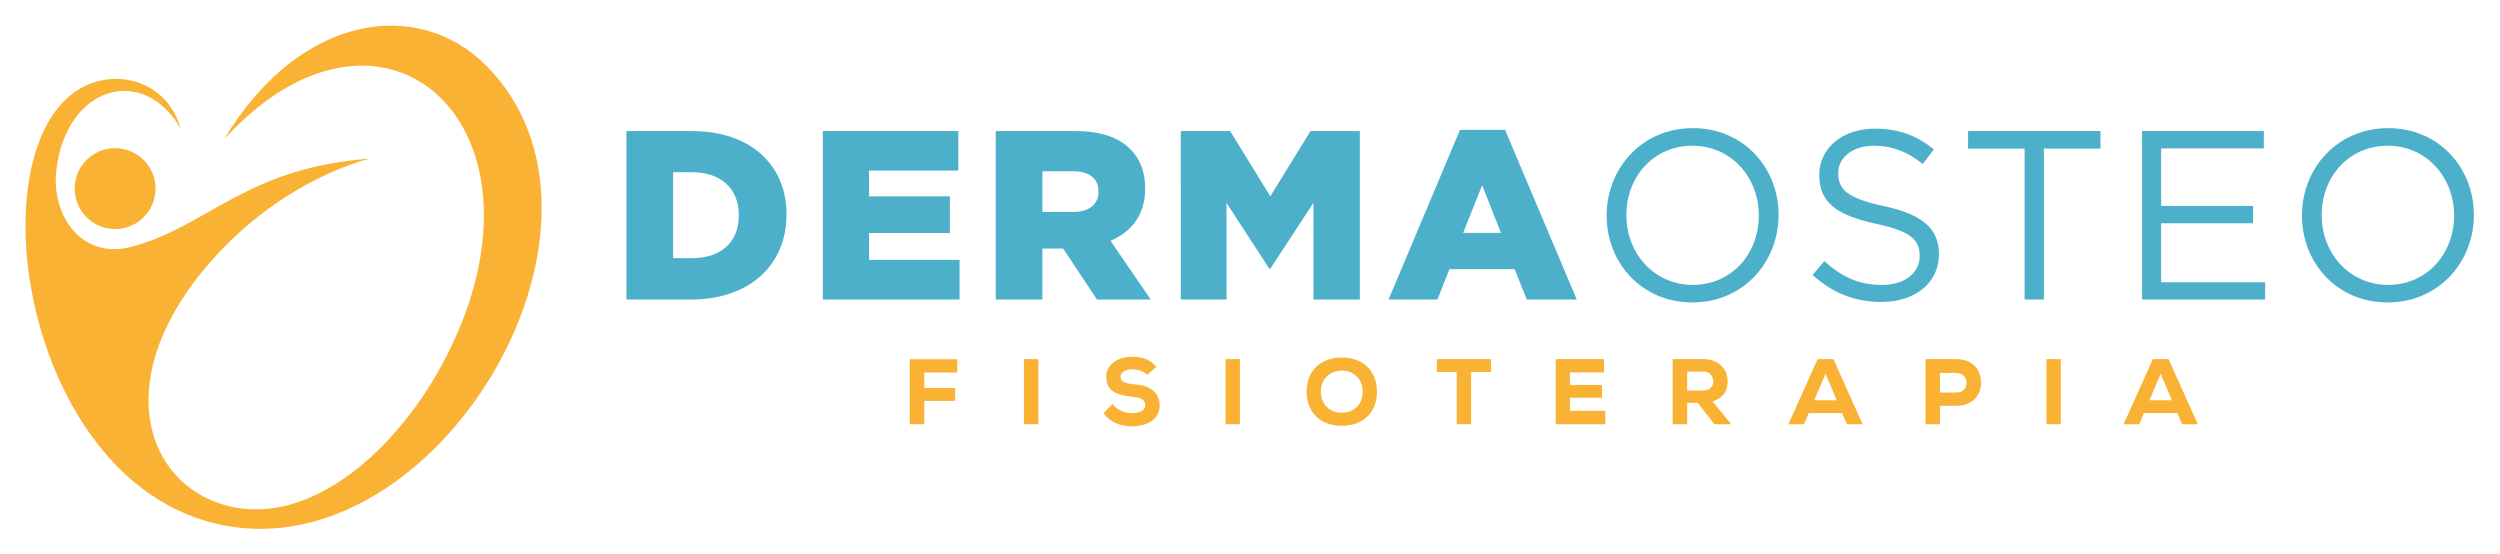 <svg xmlns:dc="http://purl.org/dc/elements/1.1/" xmlns:cc="http://creativecommons.org/ns#" xmlns:rdf="http://www.w3.org/1999/02/22-rdf-syntax-ns#" xmlns:svg="http://www.w3.org/2000/svg" xmlns="http://www.w3.org/2000/svg" id="svg2" xml:space="preserve" width="130.667" height="28.977" viewBox="0 0 130.667 28.977"><defs id="defs6"></defs><g id="g10" transform="matrix(1.333,0,0,-1.333,1.333,27.643)"><g id="g12"><g id="g14"><path d="m 7.784,15.274 c 3.012,5.002 7.659,5.538 10.288,2.883 C 24.11,12.063 16.466,-1.105 8.155,0.075 -0.385,1.283 -2.301,16.126 2.801,17.543 c 1.378,0.382 2.863,-0.32 3.275,-1.839 -1.46,2.527 -4.48,1.671 -4.866,-1.631 -0.207,-1.748 0.944,-3.444 2.801,-3.047 0.692,0.16 1.435,0.469 2.134,0.834 2.061,1.078 3.642,2.359 7.331,2.658 C 11.221,13.873 9.153,12.504 7.605,10.858 3.458,6.445 4.476,2.368 7.219,1.152 c 3.758,-1.664 8.037,2.311 9.873,6.902 3.314,8.294 -3.355,13.748 -9.308,7.22" style="fill:#f9b234;fill-opacity:1;fill-rule:nonzero;stroke:none" id="path16"></path><path d="m 3.511,14.928 c -0.874,0 -1.583,-0.71 -1.583,-1.584 0,-0.877 0.709,-1.587 1.583,-1.587 0.878,0 1.588,0.71 1.588,1.587 0,0.874 -0.71,1.584 -1.588,1.584" style="fill:#f9b234;fill-opacity:1;fill-rule:nonzero;stroke:none" id="path18"></path></g><g id="g20"><path d="m 34.672,4.103 v 2.549 h 1.86 V 6.131 H 35.241 V 5.526 h 1.211 V 5.019 H 35.241 V 4.103 Z" style="fill:#f9b234;fill-opacity:1;fill-rule:nonzero;stroke:none" id="path22"></path><path d="m 39.148,6.656 h 0.566 V 4.103 h -0.566 z" style="fill:#f9b234;fill-opacity:1;fill-rule:nonzero;stroke:none" id="path24"></path><path d="m 43.983,6.04 c -0.142,0.15 -0.39,0.215 -0.59,0.215 -0.252,0 -0.456,-0.105 -0.456,-0.281 0,-0.233 0.223,-0.277 0.55,-0.306 0.503,-0.044 0.981,-0.237 0.981,-0.828 0,-0.569 -0.525,-0.817 -1.075,-0.82 -0.442,-0.004 -0.901,0.167 -1.116,0.525 l 0.339,0.354 c 0.197,-0.252 0.521,-0.361 0.78,-0.361 0.303,0 0.51,0.12 0.51,0.302 0.004,0.215 -0.167,0.314 -0.514,0.343 -0.54,0.051 -1.021,0.186 -1.014,0.787 0.004,0.507 0.485,0.777 1.01,0.777 0.394,0 0.689,-0.088 0.952,-0.393 z" style="fill:#f9b234;fill-opacity:1;fill-rule:nonzero;stroke:none" id="path26"></path><path d="m 47.052,6.656 h 0.565 V 4.103 h -0.565 z" style="fill:#f9b234;fill-opacity:1;fill-rule:nonzero;stroke:none" id="path28"></path><path d="m 51.611,6.207 c -0.485,0 -0.821,-0.365 -0.821,-0.828 0,-0.478 0.336,-0.824 0.821,-0.824 0.496,0 0.821,0.35 0.821,0.824 0,0.467 -0.325,0.828 -0.821,0.828 z m 0,-2.166 c -0.817,0 -1.378,0.507 -1.378,1.338 0,0.832 0.561,1.339 1.378,1.339 0.817,0 1.379,-0.506 1.379,-1.339 0,-0.831 -0.561,-1.338 -1.379,-1.338" style="fill:#f9b234;fill-opacity:1;fill-rule:nonzero;stroke:none" id="path30"></path><path d="M 56.117,6.149 H 55.341 V 6.656 h 2.119 V 6.149 H 56.683 V 4.103 h -0.566 z" style="fill:#f9b234;fill-opacity:1;fill-rule:nonzero;stroke:none" id="path32"></path><path d="M 61.943,4.103 H 59.999 V 6.656 h 1.893 V 6.135 H 60.557 V 5.643 h 1.259 V 5.142 H 60.557 V 4.628 h 1.386 z" style="fill:#f9b234;fill-opacity:1;fill-rule:nonzero;stroke:none" id="path34"></path><path d="M 65.154,6.168 V 5.424 h 0.649 c 0.263,0 0.376,0.197 0.376,0.357 -0.004,0.175 -0.117,0.387 -0.383,0.387 z M 66.849,4.103 H 66.219 L 65.566,4.942 H 65.154 V 4.103 H 64.584 V 6.656 h 1.212 c 0.616,0 0.945,-0.412 0.945,-0.861 C 66.737,5.463 66.639,5.168 66.15,4.993 l 0.7,-0.846 z" style="fill:#f9b234;fill-opacity:1;fill-rule:nonzero;stroke:none" id="path36"></path><path d="M 70.579,6.08 70.138,5.044 h 0.879 z M 71.231,4.541 H 69.922 L 69.736,4.103 h -0.613 l 1.145,2.553 h 0.62 l 1.145,-2.553 h -0.616 z" style="fill:#f9b234;fill-opacity:1;fill-rule:nonzero;stroke:none" id="path38"></path><path d="m 75.066,5.346 h 0.635 c 0.273,0 0.408,0.179 0.408,0.383 0,0.204 -0.139,0.387 -0.408,0.387 H 75.066 Z m 0,-0.521 V 4.103 H 74.497 V 6.656 h 1.204 c 0.652,0 0.977,-0.423 0.977,-0.915 0,-0.51 -0.329,-0.908 -0.977,-0.916 z" style="fill:#f9b234;fill-opacity:1;fill-rule:nonzero;stroke:none" id="path40"></path><path d="m 79.24,6.656 h 0.565 V 4.103 h -0.565 z" style="fill:#f9b234;fill-opacity:1;fill-rule:nonzero;stroke:none" id="path42"></path><path d="M 83.722,6.08 83.282,5.044 h 0.878 z M 84.375,4.541 H 83.066 L 82.88,4.103 h -0.613 l 1.145,2.553 h 0.619 l 1.145,-2.553 h -0.616 z" style="fill:#f9b234;fill-opacity:1;fill-rule:nonzero;stroke:none" id="path44"></path><path d="m 23.562,8.992 h 2.521 c 2.368,0 3.756,1.415 3.756,3.323 v 0.019 c 0,1.905 -1.37,3.264 -3.719,3.264 h -2.558 z m 2.577,4.993 c 1.105,0 1.83,-0.623 1.83,-1.68 v -0.019 c 0,-1.065 -0.725,-1.67 -1.83,-1.67 h -0.747 v 3.369 z M 31.263,8.992 h 5.362 v 1.557 h -3.551 v 1.049 h 3.171 v 1.442 h -3.171 v 1.011 h 3.502 v 1.547 H 31.263 Z m 6.779,0 h 1.83 v 2.001 h 0.813 l 1.33,-2.001 h 2.106 l -1.579,2.304 c 0.822,0.348 1.359,1.019 1.359,2.039 v 0.019 c 0,0.65 -0.198,1.151 -0.583,1.539 -0.444,0.444 -1.142,0.706 -2.154,0.706 h -3.123 z m 1.83,3.435 v 1.595 h 1.209 c 0.602,0 0.99,-0.262 0.99,-0.792 v -0.019 c 0,-0.482 -0.366,-0.784 -0.982,-0.784 z m 5.427,-3.435 h 1.793 v 3.786 l 1.68,-2.577 h 0.037 l 1.691,2.585 V 8.992 h 1.819 v 6.606 h -1.934 l -1.576,-2.558 -1.576,2.558 h -1.935 z m 8.146,0 h 1.916 l 0.471,1.19 h 2.558 l 0.474,-1.19 h 1.961 l -2.812,6.654 h -1.766 z m 2.925,2.614 0.746,1.87 0.736,-1.87 z" style="fill:#4cb0cb;fill-opacity:1;fill-rule:nonzero;stroke:none" id="path46"></path><path d="m 65.358,8.879 c 2.009,0 3.379,1.595 3.379,3.417 v 0.019 c 0,1.822 -1.351,3.398 -3.361,3.398 -2.012,0 -3.379,-1.595 -3.379,-3.417 v -0.019 c 0,-1.822 1.348,-3.398 3.361,-3.398 z m 0.019,0.688 c -1.512,0 -2.606,1.228 -2.606,2.729 v 0.019 c 0,1.501 1.075,2.708 2.587,2.708 1.509,0 2.604,-1.225 2.604,-2.726 v -0.019 c 0,-1.501 -1.076,-2.711 -2.585,-2.711 z M 72.769,8.898 c 1.311,0 2.256,0.736 2.256,1.868 v 0.019 c 0,1.011 -0.68,1.549 -2.151,1.87 -1.456,0.31 -1.796,0.661 -1.796,1.284 v 0.019 c 0,0.594 0.548,1.065 1.407,1.065 0.68,0 1.292,-0.217 1.908,-0.717 l 0.433,0.575 c -0.669,0.538 -1.359,0.813 -2.322,0.813 -1.255,0 -2.17,-0.765 -2.17,-1.803 v -0.019 c 0,-1.086 0.699,-1.576 2.218,-1.908 1.386,-0.291 1.718,-0.642 1.718,-1.255 v -0.019 c 0,-0.65 -0.586,-1.124 -1.472,-1.124 -0.918,0 -1.579,0.313 -2.266,0.934 L 70.069,9.955 c 0.792,-0.709 1.651,-1.057 2.7,-1.057 z m 5.617,0.094 h 0.755 v 5.918 h 2.218 v 0.688 h -5.191 v -0.688 h 2.218 z m 4.605,0 h 4.824 v 0.679 h -4.078 v 2.312 h 3.607 v 0.68 h -3.607 v 2.256 h 4.029 v 0.68 h -4.776 z m 9.63,-0.113 c 2.01,0 3.379,1.595 3.379,3.417 v 0.019 c 0,1.822 -1.351,3.398 -3.361,3.398 -2.012,0 -3.379,-1.595 -3.379,-3.417 v -0.019 c 0,-1.822 1.349,-3.398 3.361,-3.398 z m 0.019,0.688 c -1.512,0 -2.606,1.228 -2.606,2.729 v 0.019 c 0,1.501 1.076,2.708 2.587,2.708 1.509,0 2.603,-1.225 2.603,-2.726 v -0.019 c 0,-1.501 -1.075,-2.711 -2.585,-2.711" style="fill:#4cb0cb;fill-opacity:1;fill-rule:nonzero;stroke:none" id="path48"></path></g></g></g></svg>